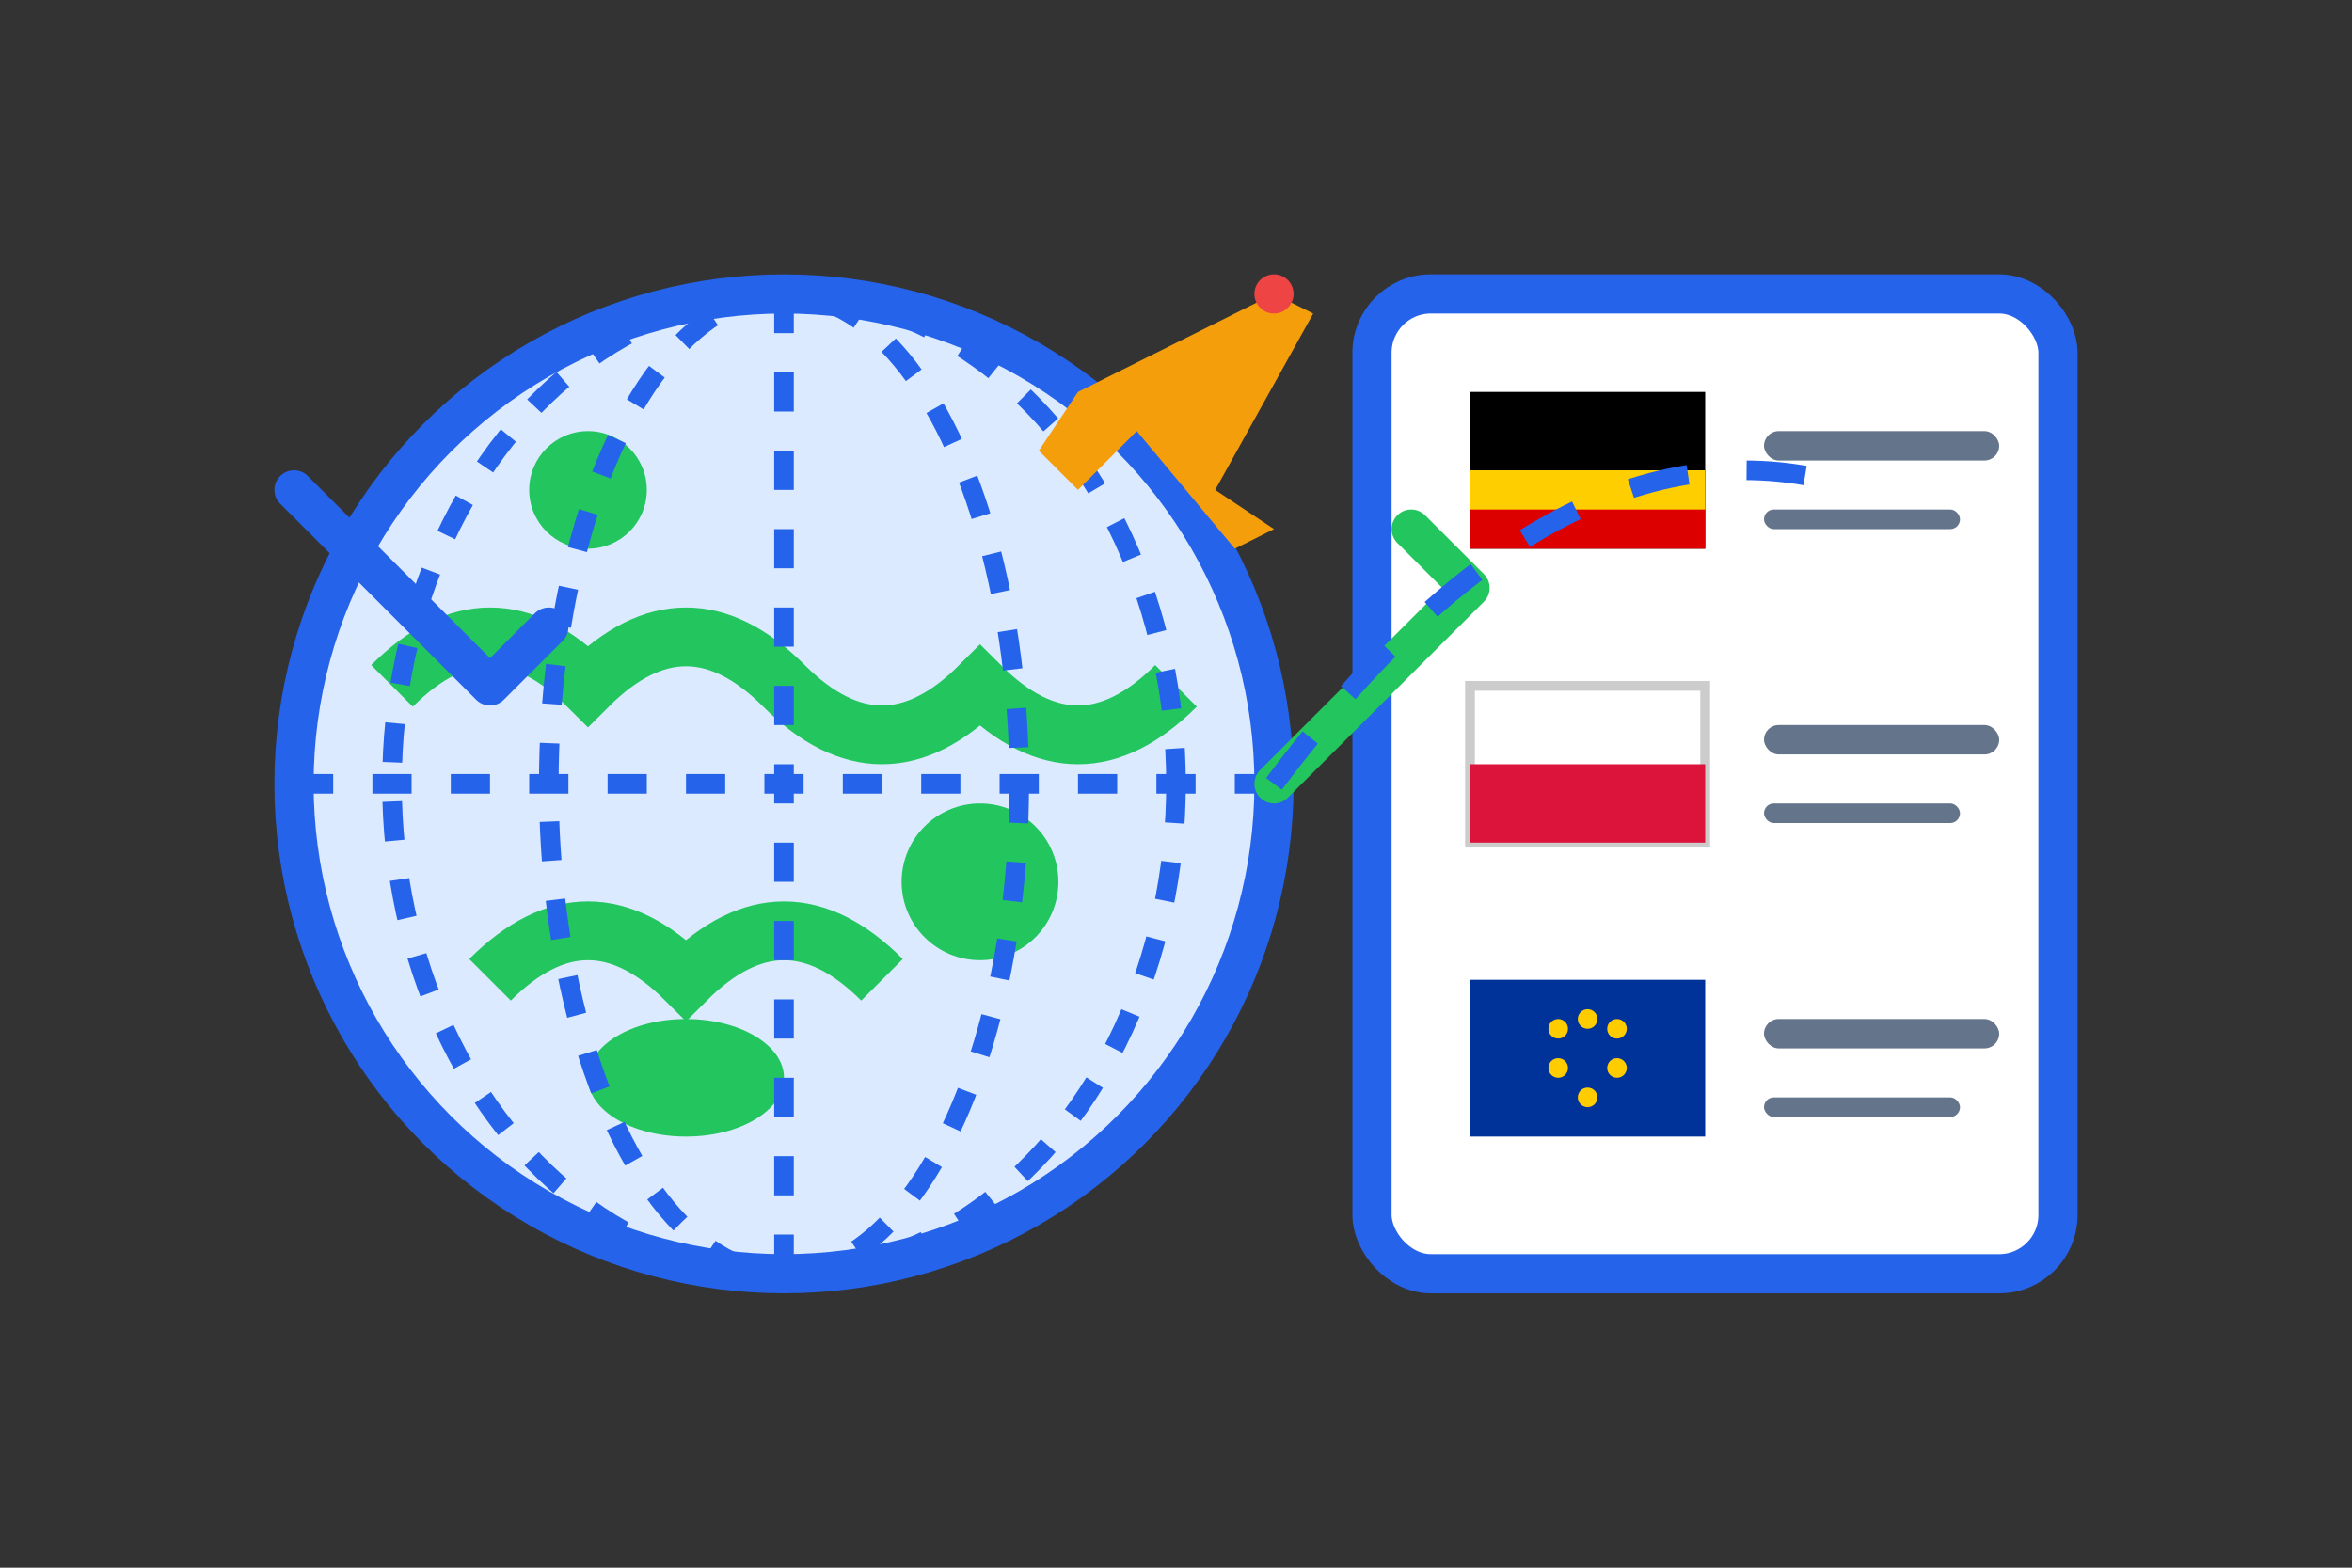 <svg width="120" height="80" viewBox="0 0 120 80" fill="none" xmlns="http://www.w3.org/2000/svg">
    <rect x="0" y="0" width="120" height="80" fill="#333333" stroke="none"/>
    <!-- World/Globe -->
    <circle cx="40" cy="40" r="25" fill="#dbeafe" stroke="#2563eb" stroke-width="2"/>
    
    <!-- Continents -->
    <path d="M20 35 Q25 30 30 35 Q35 30 40 35 Q45 40 50 35 Q55 40 60 35" stroke="#22c55e" stroke-width="3" fill="none"/>
    <path d="M25 50 Q30 45 35 50 Q40 45 45 50" stroke="#22c55e" stroke-width="3" fill="none"/>
    <circle cx="30" cy="25" r="3" fill="#22c55e"/>
    <circle cx="50" cy="45" r="4" fill="#22c55e"/>
    <ellipse cx="35" cy="55" rx="5" ry="3" fill="#22c55e"/>
    
    <!-- Grid lines -->
    <circle cx="40" cy="40" r="25" fill="none" stroke="#2563eb" stroke-width="1" stroke-dasharray="2,2"/>
    <path d="M15 40 L65 40" stroke="#2563eb" stroke-width="1" stroke-dasharray="2,2"/>
    <path d="M40 15 L40 65" stroke="#2563eb" stroke-width="1" stroke-dasharray="2,2"/>
    <ellipse cx="40" cy="40" rx="12" ry="25" fill="none" stroke="#2563eb" stroke-width="1" stroke-dasharray="2,2"/>
    <ellipse cx="40" cy="40" rx="20" ry="25" fill="none" stroke="#2563eb" stroke-width="1" stroke-dasharray="2,2"/>
    
    <!-- Document with flags -->
    <rect x="70" y="15" width="35" height="50" rx="3" fill="white" stroke="#2563eb" stroke-width="2"/>
    
    <!-- German flag -->
    <rect x="75" y="20" width="12" height="8" fill="#000000"/>
    <rect x="75" y="24" width="12" height="4" fill="#dd0000"/>
    <rect x="75" y="24" width="12" height="2" fill="#ffce00"/>
    
    <!-- Polish flag -->
    <rect x="75" y="35" width="12" height="8" fill="#ffffff" stroke="#cccccc" stroke-width="0.5"/>
    <rect x="75" y="39" width="12" height="4" fill="#dc143c"/>
    
    <!-- EU flag -->
    <rect x="75" y="50" width="12" height="8" fill="#003399"/>
    <circle cx="81" cy="52" r="0.5" fill="#ffcc00"/>
    <circle cx="82.5" cy="52.5" r="0.5" fill="#ffcc00"/>
    <circle cx="82.5" cy="54.5" r="0.5" fill="#ffcc00"/>
    <circle cx="81" cy="56" r="0.5" fill="#ffcc00"/>
    <circle cx="79.5" cy="54.5" r="0.5" fill="#ffcc00"/>
    <circle cx="79.5" cy="52.5" r="0.5" fill="#ffcc00"/>
    
    <!-- Text lines -->
    <rect x="90" y="22" width="12" height="1.5" rx="0.75" fill="#64748b"/>
    <rect x="90" y="26" width="10" height="1" rx="0.5" fill="#64748b"/>
    
    <rect x="90" y="37" width="12" height="1.5" rx="0.75" fill="#64748b"/>
    <rect x="90" y="41" width="10" height="1" rx="0.5" fill="#64748b"/>
    
    <rect x="90" y="52" width="12" height="1.5" rx="0.75" fill="#64748b"/>
    <rect x="90" y="56" width="10" height="1" rx="0.5" fill="#64748b"/>
    
    <!-- Airplane -->
    <path d="M55 20 L65 15 L67 16 L62 25 L65 27 L63 28 L58 22 L55 25 L53 23 Z" fill="#f59e0b"/>
    <circle cx="65" cy="15" r="1" fill="#ef4444"/>
    
    <!-- Arrows showing movement -->
    <path d="M65 40 L75 30 M72 33 L75 30 L72 27" stroke="#22c55e" stroke-width="2" stroke-linecap="round" stroke-linejoin="round"/>
    <path d="M15 25 L25 35 M22 32 L25 35 L28 32" stroke="#2563eb" stroke-width="2" stroke-linecap="round" stroke-linejoin="round"/>
    
    <!-- Connecting dotted lines -->
    <path d="M65 40 Q80 20 95 25" stroke="#2563eb" stroke-width="1" stroke-dasharray="3,3" fill="none"/>
</svg>
